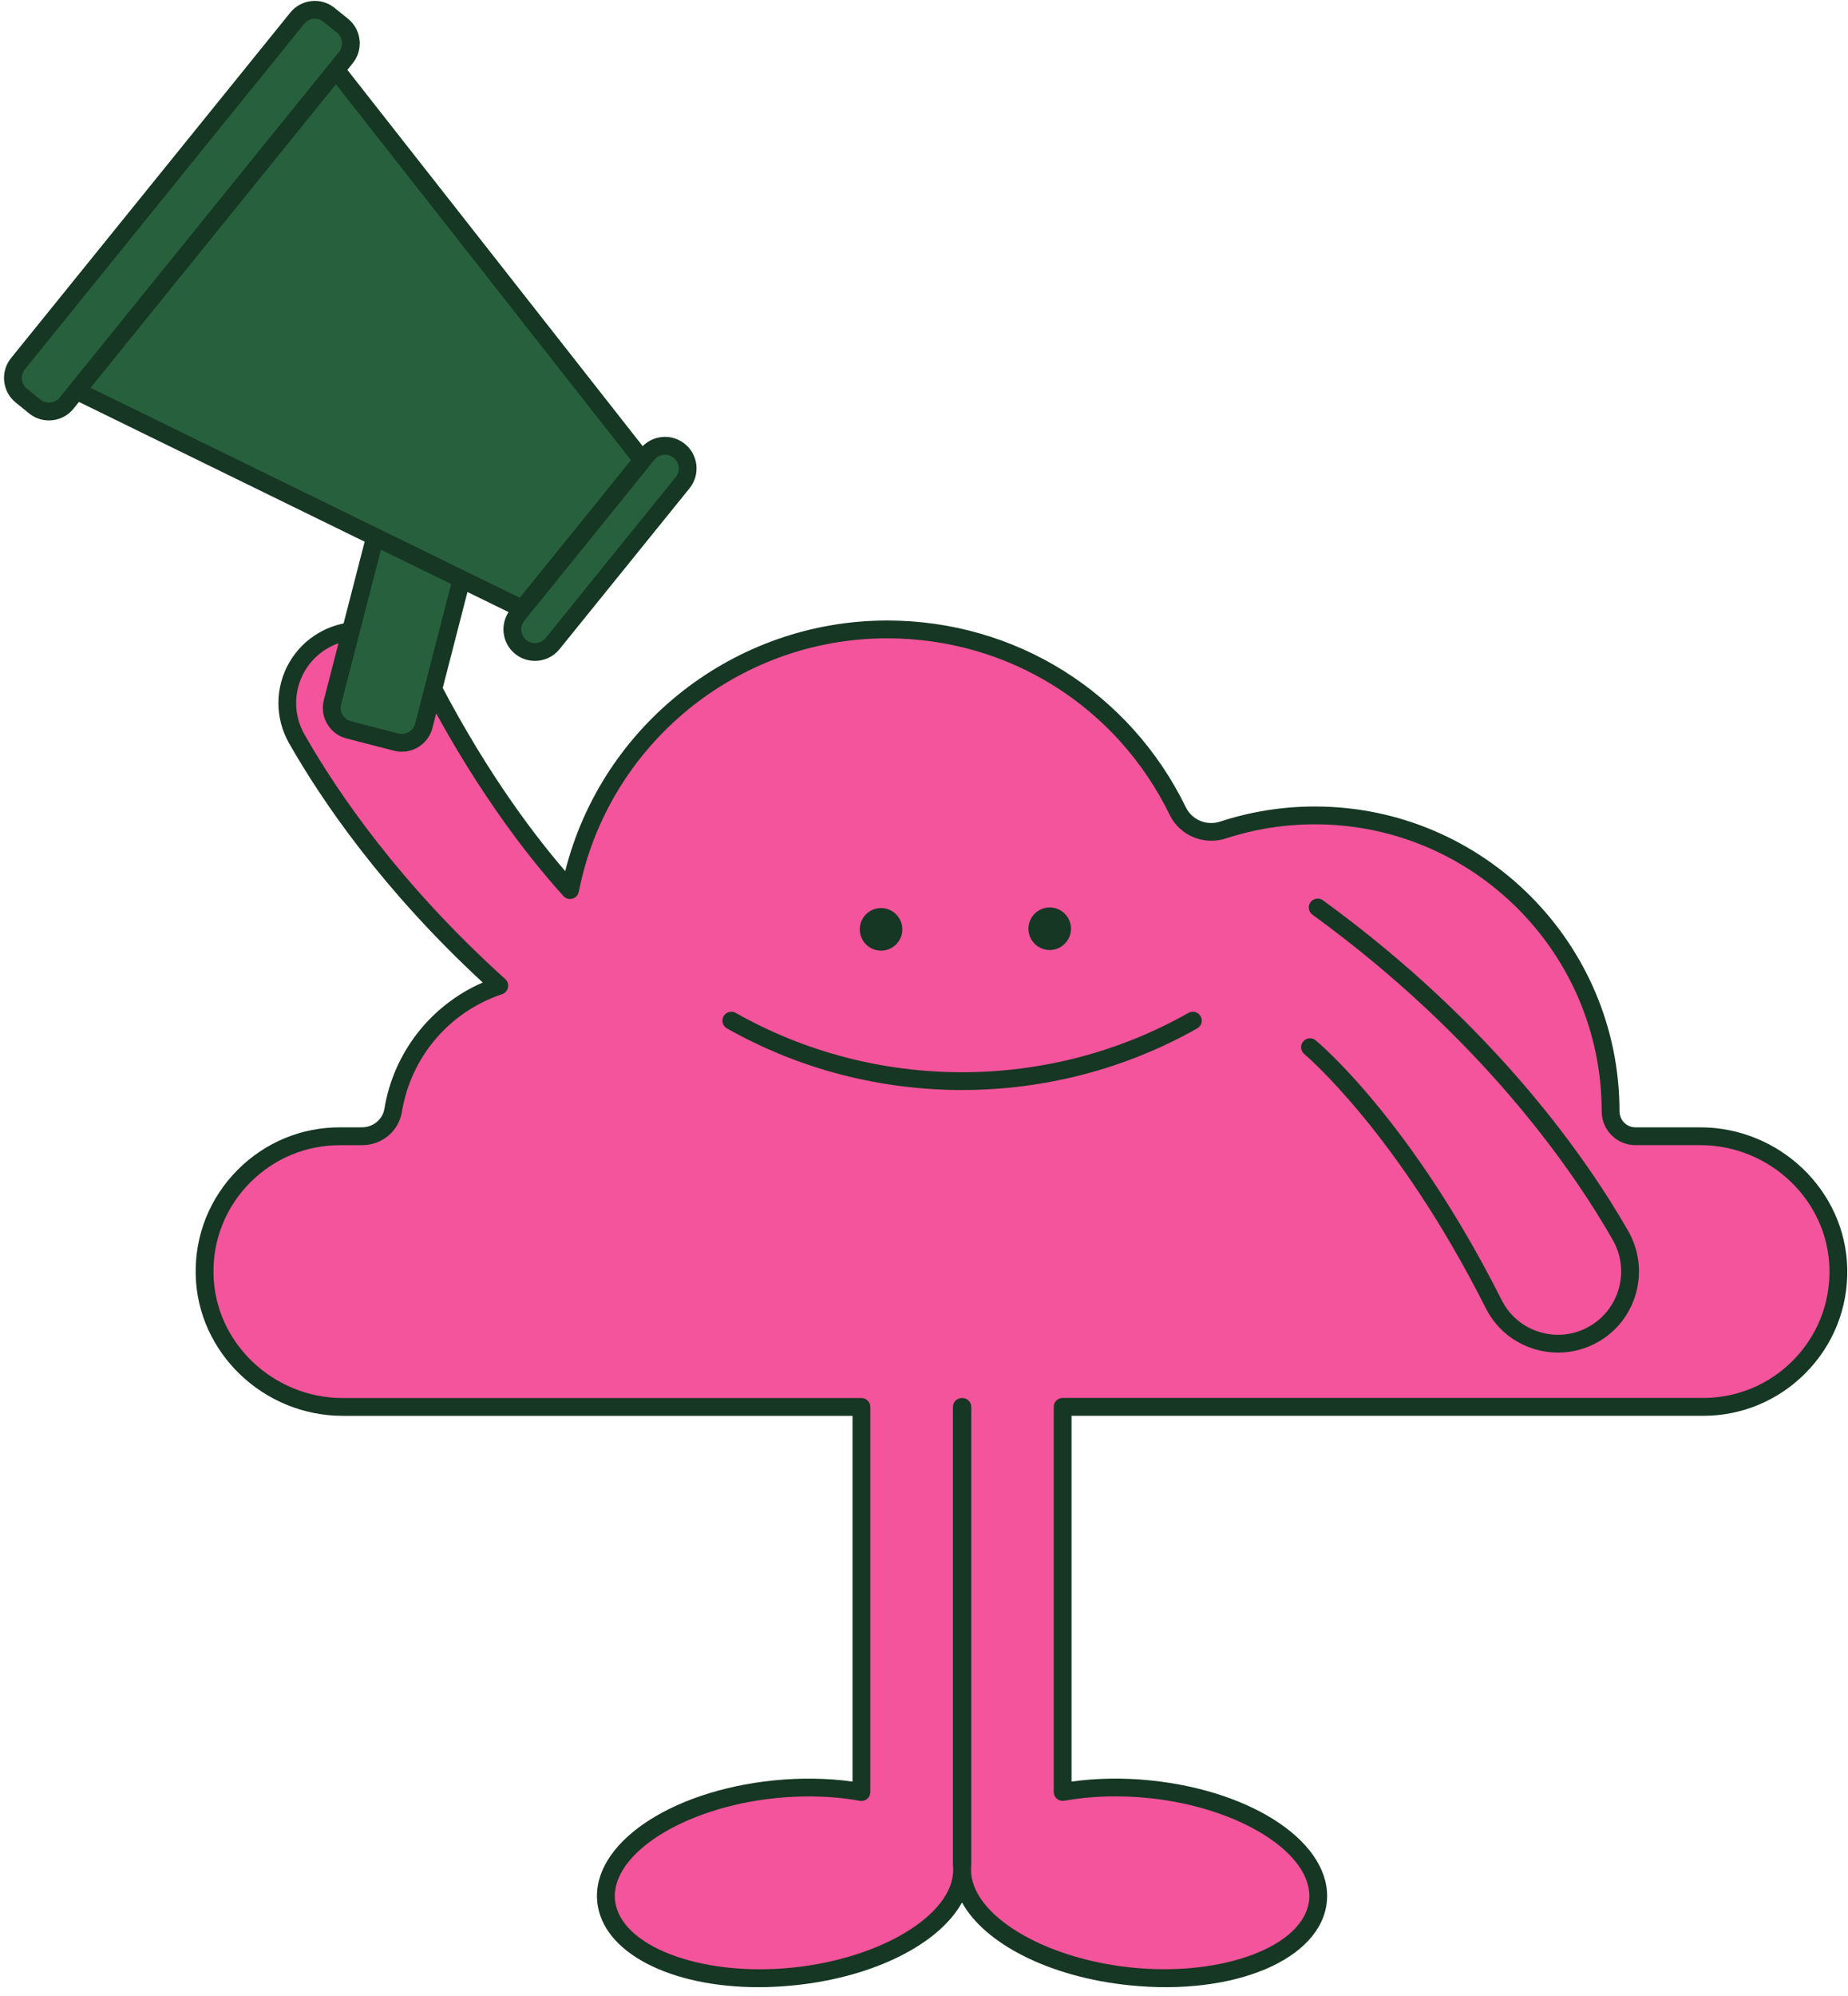 <?xml version="1.0" encoding="UTF-8" standalone="no"?><svg xmlns="http://www.w3.org/2000/svg" xmlns:xlink="http://www.w3.org/1999/xlink" fill="#163723" height="448.2" preserveAspectRatio="xMidYMid meet" version="1" viewBox="-0.9 -0.2 415.2 448.2" width="415.2" zoomAndPan="magnify"><g><g id="change1_2"><path d="M381.09,254.98h-14.56c-3.06,0-5.57-2.51-5.57-5.58v-0.05c0-36.68-29.74-66.42-66.42-66.42 c-7.21,0-14.16,1.15-20.66,3.28c-3.98,1.3-8.31-0.47-10.15-4.23c-11.79-24.17-36.6-40.82-65.31-40.82 c-35.28,0-64.69,25.17-71.24,58.54c-7.97-8.81-20.57-24.86-32.91-49.36c-4.17-8.28-14.47-11.32-22.51-6.7 c-5.21,2.99-8.12,8.44-8.12,14.06c0,2.73,0.69,5.5,2.14,8.04c7.54,13.23,21.68,33.92,45.51,55.43 c-12.36,4.13-21.7,14.85-23.86,27.99c-0.55,3.38-3.55,5.82-6.98,5.82h-5c-8.39,0-15.98,3.4-21.49,8.9 c-5.65,5.65-9.08,13.51-8.89,22.17c0.37,16.63,14.41,29.71,31.04,29.71h116.53v86.49c-5.89-1.07-12.56-1.34-19.56-0.62 c-22.06,2.26-38.98,13.5-37.8,25.11c1.2,11.61,20.05,19.19,42.11,16.92c21.33-2.19,37.85-12.76,37.86-23.95 c0,11.18,16.52,21.76,37.85,23.95c22.06,2.27,40.91-5.31,42.11-16.92c1.18-11.61-15.74-22.85-37.8-25.11 c-7-0.72-13.67-0.45-19.56,0.62v-86.49h143.9c8.38,0,15.98-3.4,21.49-8.9c5.65-5.65,9.08-13.52,8.89-22.18 C411.76,268.06,397.72,254.98,381.09,254.98z M215.31,418.54c-0.04,0.39-0.06,0.77-0.06,1.16c0-0.39-0.02-0.77-0.06-1.16V315.76 h0.12V418.54z" fill="#f4549b"/></g><g id="change2_6"><path d="M169.49,446.07c-19.73,0-35.02-7.74-36.2-19.12c-1.31-12.91,16.08-24.9,39.59-27.31c6.07-0.62,12.16-0.53,17.76,0.26 v-82.14H76.11c-17.83,0-32.65-14.21-33.04-31.67c-0.2-8.93,3.17-17.32,9.48-23.63c6.13-6.12,14.26-9.49,22.9-9.49h5 c2.47,0,4.62-1.78,5.01-4.14c2.09-12.7,10.43-23.31,22.1-28.38c-22.45-20.77-36.02-40.59-43.51-53.73c-1.57-2.75-2.4-5.88-2.4-9.03 c0-6.51,3.5-12.56,9.12-15.79c4.39-2.52,9.47-3.11,14.32-1.66c4.82,1.44,8.71,4.71,10.97,9.19c10.88,21.61,21.95,36.61,30.03,46 c8.29-32.84,38.09-56.28,72.33-56.28c28.77,0,54.49,16.07,67.11,41.94c1.4,2.86,4.65,4.21,7.73,3.21c6.84-2.24,14-3.38,21.28-3.38 c37.73,0,68.42,30.69,68.42,68.42c0,2.02,1.6,3.63,3.57,3.63h14.56c17.83,0,32.65,14.2,33.04,31.66c0.2,8.94-3.17,17.33-9.48,23.64 c-6.13,6.12-14.26,9.49-22.9,9.49h-141.9v82.14c5.61-0.79,11.7-0.89,17.76-0.26c23.51,2.41,40.9,14.4,39.59,27.3 c-1.33,12.91-20.79,21.13-44.31,18.71c-18.03-1.85-32.52-9.32-37.65-18.6c-5.13,9.28-19.63,16.75-37.65,18.6 C174.83,445.93,172.12,446.07,169.49,446.07z M180.82,403.23c-2.49,0-5.01,0.13-7.53,0.39c-20.57,2.11-37.06,12.6-36.01,22.92 c1.07,10.32,19.35,17.25,39.92,15.13c19.88-2.04,36.06-11.89,36.06-21.96c0,0,0,0,0,0c0,0,0,0,0,0c0-0.32-0.02-0.63-0.05-0.96 c-0.01-0.07-0.01-0.14-0.01-0.2V315.76c0-1.1,0.9-2,2-2h0.12c1.1,0,2,0.9,2,2v102.78c0,0.07,0,0.14-0.01,0.2 c-0.03,0.32-0.05,0.63-0.05,0.96c0,0,0,0,0,0s0,0,0,0c0,10.07,16.17,19.92,36.05,21.96c20.57,2.11,38.85-4.82,39.92-15.14 c1.05-10.31-15.45-20.81-36.02-22.92c-6.56-0.67-13.13-0.47-19,0.6c-0.59,0.1-1.18-0.05-1.64-0.43c-0.46-0.38-0.72-0.94-0.72-1.54 v-86.49c0-1.1,0.9-2,2-2h143.9c7.58,0,14.71-2.95,20.08-8.31c5.53-5.53,8.48-12.89,8.3-20.72c-0.34-15.3-13.37-27.74-29.04-27.74 h-14.56c-4.17,0-7.57-3.4-7.57-7.58c0-35.57-28.9-64.47-64.42-64.47c-6.85,0-13.6,1.07-20.04,3.18c-4.92,1.6-10.32-0.65-12.57-5.25 c-11.94-24.49-36.28-39.7-63.51-39.7c-33.67,0-62.8,23.94-69.28,56.93c-0.15,0.74-0.7,1.34-1.43,1.54 c-0.73,0.2-1.51-0.02-2.02-0.59c-8.37-9.25-20.92-25.4-33.21-49.8c-1.76-3.49-4.79-6.03-8.55-7.16c-3.78-1.14-7.75-0.67-11.18,1.29 c-4.39,2.52-7.12,7.24-7.12,12.33c0,2.46,0.65,4.9,1.88,7.05c7.61,13.36,21.62,33.73,45.11,54.94c0.53,0.48,0.76,1.2,0.62,1.89 c-0.15,0.7-0.65,1.26-1.32,1.49c-11.86,3.96-20.49,14.09-22.52,26.42c-0.71,4.34-4.47,7.5-8.95,7.5h-5 c-7.57,0-14.7,2.95-20.08,8.32c-5.53,5.53-8.48,12.88-8.3,20.71c0.34,15.3,13.37,27.75,29.04,27.75h116.53c1.1,0,2,0.9,2,2v86.49 c0,0.59-0.26,1.16-0.72,1.54c-0.46,0.38-1.06,0.54-1.64,0.43C188.67,403.56,184.8,403.23,180.82,403.23z" fill="inherit"/></g></g><g><g><g id="change3_1"><path d="M85.39,112.51l-11.6,45c-0.7,2.72,0.94,5.49,3.66,6.2l10.67,2.75c2.72,0.7,5.49-0.94,6.2-3.66l11.6-45 c0.7-2.72-0.94-5.49-3.66-6.2l-10.67-2.75C88.87,108.15,86.1,109.79,85.39,112.51z" fill="#27603d"/></g><g id="change2_1"><path d="M89.39,168.62c-0.58,0-1.18-0.07-1.77-0.23l-10.67-2.75c-1.83-0.47-3.37-1.63-4.33-3.26s-1.23-3.54-0.76-5.37l11.6-45l0,0 c0.98-3.78,4.85-6.07,8.63-5.09l10.67,2.75c3.78,0.98,6.07,4.85,5.09,8.63l-11.6,45C95.43,166.49,92.54,168.62,89.39,168.62z M87.33,113.01l-11.6,45c-0.21,0.8-0.09,1.63,0.33,2.34c0.42,0.71,1.09,1.21,1.89,1.42l10.67,2.75c1.65,0.43,3.34-0.57,3.76-2.22 l11.6-45c0.21-0.8,0.09-1.63-0.33-2.34c-0.42-0.71-1.09-1.21-1.89-1.42l-10.67-2.75C89.44,110.37,87.76,111.36,87.33,113.01 L87.33,113.01z" fill="inherit"/></g></g><g><g id="change3_3"><path d="M74.59 15.49L16.29 87.57 116.46 136.55 143.45 103.18z" fill="#27603d"/></g><g id="change2_8"><path d="M116.46,138.55c-0.3,0-0.6-0.07-0.88-0.2L15.42,89.37c-0.55-0.27-0.94-0.77-1.07-1.36s0.01-1.22,0.4-1.69l58.29-72.09 c0.38-0.47,0.95-0.74,1.57-0.74c0.61,0,1.18,0.29,1.56,0.76l68.86,87.7c0.58,0.73,0.57,1.77-0.02,2.49l-26.98,33.37 C117.63,138.29,117.05,138.55,116.46,138.55z M19.43,86.88l96.48,47.18l24.98-30.89L74.56,18.7L19.43,86.88z" fill="inherit"/></g></g><g><g id="change3_2"><path d="M144.56,101.8l-29.22,36.14c-1.77,2.18-1.43,5.39,0.76,7.15l0,0c2.18,1.77,5.39,1.43,7.15-0.76 l29.22-36.14c1.77-2.18,1.43-5.39-0.76-7.15v0C149.53,99.28,146.33,99.62,144.56,101.8z" fill="#27603d"/></g><g id="change2_2"><path d="M119.29,148.22c-1.56,0-3.14-0.51-4.45-1.57c-3.04-2.46-3.51-6.93-1.06-9.97l29.22-36.14v0c1.19-1.47,2.88-2.39,4.77-2.59 c1.88-0.2,3.73,0.35,5.2,1.54c3.04,2.46,3.51,6.93,1.05,9.97l-29.22,36.14C123.41,147.32,121.36,148.22,119.29,148.22z M146.12,103.06L116.9,139.2c-1.07,1.32-0.86,3.27,0.46,4.34c1.32,1.07,3.27,0.86,4.34-0.46l29.22-36.14 c1.07-1.32,0.86-3.27-0.46-4.34c-0.64-0.52-1.45-0.76-2.27-0.67C147.38,102.02,146.64,102.42,146.12,103.06L146.12,103.06z" fill="inherit"/></g></g><g><g id="change3_4"><path d="M65.88,3.89L3.13,81.49c-1.77,2.18-1.43,5.39,0.76,7.15l3.02,2.44c2.18,1.77,5.39,1.43,7.15-0.76 l62.75-77.6c1.77-2.18,1.43-5.39-0.76-7.15l-3.02-2.44C70.85,1.37,67.65,1.7,65.88,3.89z" fill="#27603d"/></g><g id="change2_9"><path d="M10.1,94.22c-1.56,0-3.14-0.51-4.45-1.57L2.63,90.2c-3.04-2.46-3.51-6.93-1.06-9.97l62.75-77.6 c1.19-1.47,2.88-2.39,4.76-2.59c1.88-0.2,3.73,0.35,5.2,1.54l3.02,2.44c3.04,2.46,3.51,6.93,1.06,9.97l-62.75,77.6 C14.22,93.32,12.17,94.22,10.1,94.22z M69.84,4c-0.11,0-0.22,0.01-0.33,0.02c-0.82,0.09-1.56,0.49-2.07,1.13c0,0,0,0,0,0 L4.69,82.75c-1.07,1.32-0.86,3.27,0.46,4.34l3.02,2.44c1.32,1.07,3.27,0.86,4.34-0.46l62.75-77.6c1.07-1.32,0.86-3.27-0.46-4.34 l-3.02-2.44C71.22,4.24,70.54,4,69.84,4z M65.88,3.89L65.88,3.89L65.88,3.89z" fill="inherit"/></g></g></g><g><g id="change2_7"><circle cx="197.05" cy="208.51" fill="inherit" r="4.78"/></g><g id="change2_4"><circle cx="234.94" cy="208.37" fill="inherit" r="4.78"/></g><g id="change2_5"><path d="M215.25,244.59c-18.27,0-36.53-4.61-52.83-13.84c-0.96-0.54-1.3-1.77-0.75-2.73c0.54-0.96,1.76-1.3,2.73-0.75 c31.37,17.77,70.34,17.77,101.71,0c0.96-0.54,2.18-0.21,2.73,0.75c0.54,0.96,0.21,2.18-0.75,2.73 C251.78,239.97,233.51,244.59,215.25,244.59z" fill="inherit"/></g></g><g><g id="change1_1"><path d="M293.42,234.98c0,0,20.99,17.41,41.28,57.71c4.17,8.28,14.47,11.32,22.51,6.71l0,0 c7.76-4.46,10.42-14.34,5.98-22.11c-9.67-16.95-30.19-46.18-68.05-73.7" fill="#f4549b"/></g><g id="change2_3"><path d="M349.17,303.56c-1.76,0-3.53-0.26-5.27-0.78c-4.82-1.45-8.72-4.71-10.98-9.19c-19.88-39.47-40.57-56.9-40.77-57.07 c-0.85-0.71-0.97-1.97-0.26-2.82c0.71-0.85,1.97-0.97,2.82-0.26c0.87,0.72,21.54,18.13,41.79,58.35c1.76,3.49,4.8,6.03,8.55,7.16 c3.78,1.14,7.75,0.68,11.17-1.29c6.77-3.89,9.12-12.58,5.24-19.38c-8.74-15.33-29.14-45.2-67.49-73.07 c-0.89-0.65-1.09-1.9-0.44-2.79c0.65-0.89,1.9-1.09,2.79-0.44c38.96,28.31,59.71,58.72,68.62,74.32 c4.97,8.71,1.95,19.85-6.72,24.83C355.39,302.74,352.3,303.56,349.17,303.56z" fill="inherit"/></g></g></svg>